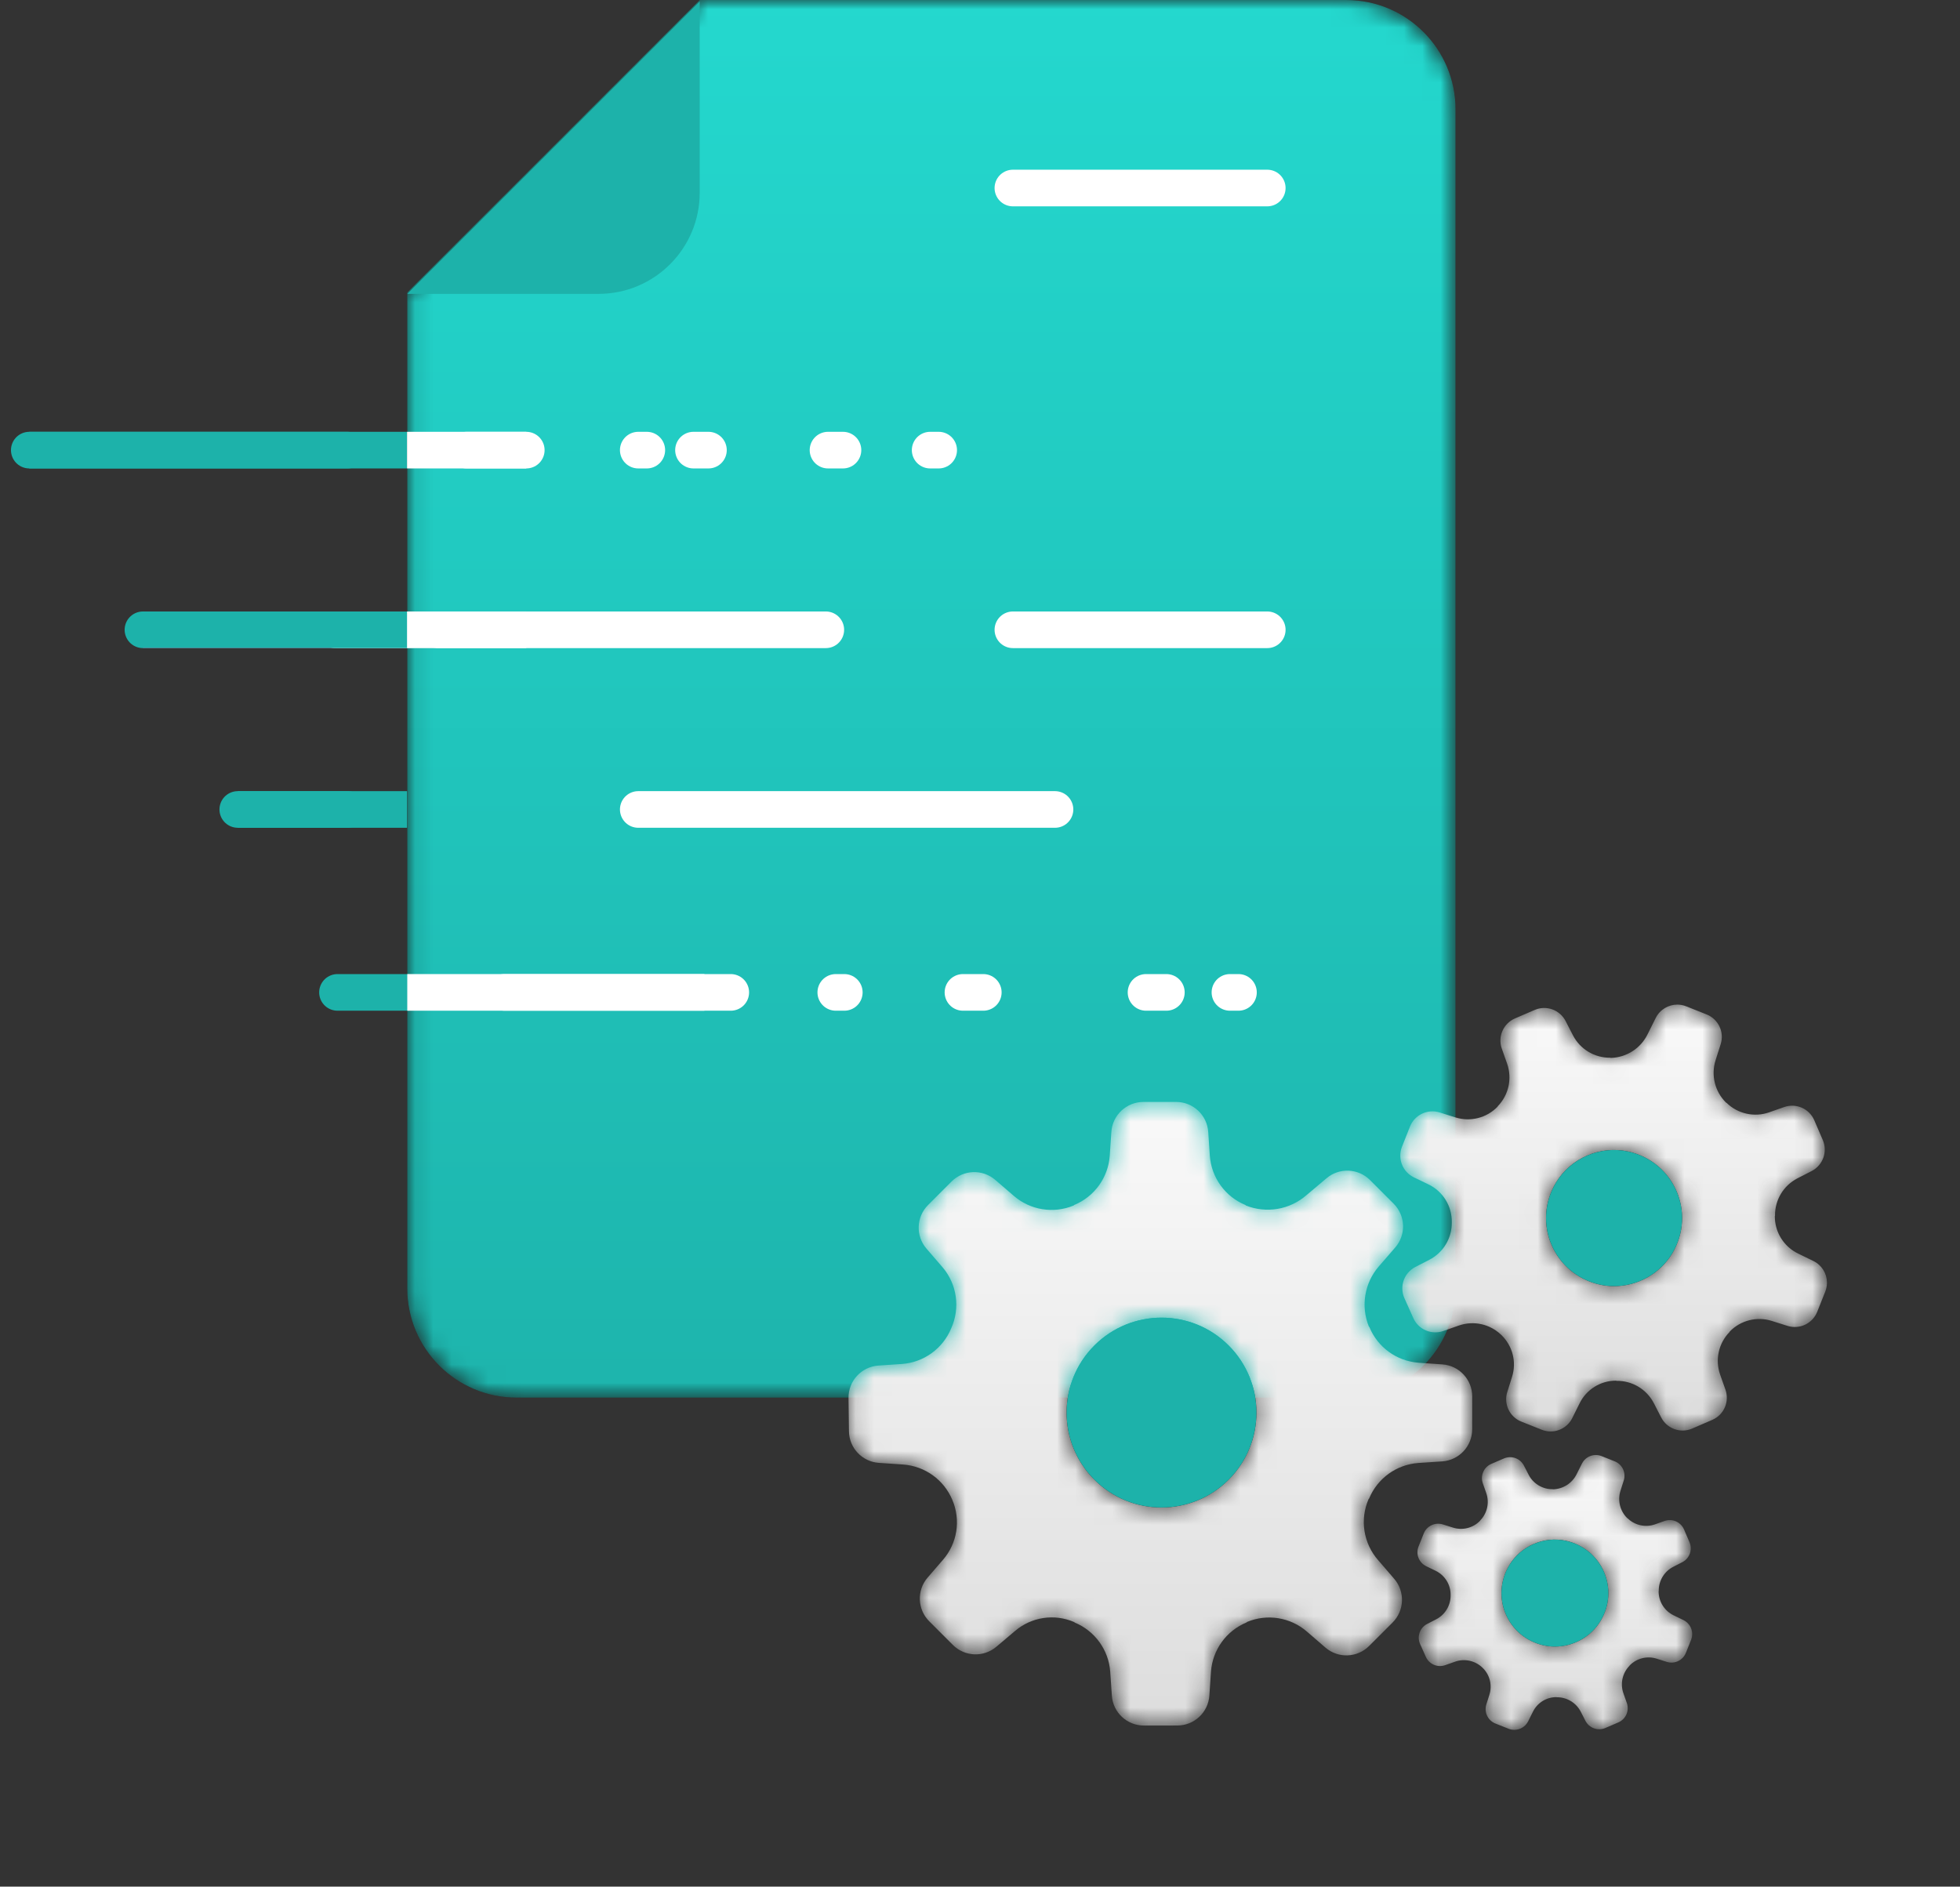<?xml version="1.0" encoding="UTF-8"?>
<svg xmlns="http://www.w3.org/2000/svg" xmlns:xlink="http://www.w3.org/1999/xlink" width="107px" height="103px" viewBox="0 0 107 103" version="1.1">
  <rect x="0" y="0" width="107" height="103" fill="#333333" stroke="none"/>
  <title>Group 75@1x</title>
  <defs>
    <path d="M16.052,0.001 L0.087,15.964 L0.087,70.335 C0.087,73.631 2.758,76.301 6.054,76.301 L6.054,76.301 L51.348,76.301 C54.642,76.301 57.313,73.631 57.313,70.335 L57.313,70.335 L57.313,5.966 C57.313,2.671 54.642,0.001 51.348,0.001 L51.348,0.001 L16.052,0.001 Z" id="path-1"></path>
    <linearGradient x1="50.001%" y1="99.999%" x2="50.001%" y2="-0.001%" id="linearGradient-3">
      <stop stop-color="#030000" offset="0%"></stop>
      <stop stop-color="#020000" offset="100%"></stop>
    </linearGradient>
    <path d="M16.052,0.001 L0.087,15.964 L0.087,70.335 C0.087,73.631 2.758,76.301 6.054,76.301 L6.054,76.301 L51.348,76.301 C54.642,76.301 57.313,73.631 57.313,70.335 L57.313,70.335 L57.313,5.966 C57.313,2.671 54.642,0.001 51.348,0.001 L51.348,0.001 L16.052,0.001 Z" id="path-4"></path>
    <linearGradient x1="50%" y1="-3.409%" x2="50%" y2="107.506%" id="linearGradient-6">
      <stop stop-color="#24D9CF" offset="0%"></stop>
      <stop stop-color="#1DB2AA" offset="100%"></stop>
    </linearGradient>
    <path d="M13.947,0.887 L13.51,1.761 C13.137,2.54 12.359,3.044 11.496,3.067 L11.496,3.067 L11.471,3.057 C10.616,3.07 9.827,2.6 9.432,1.841 L9.432,1.841 L9.029,1.058 C8.713,0.441 7.973,0.176 7.337,0.45 L7.337,0.45 L6.264,0.912 C5.628,1.186 5.313,1.907 5.544,2.56 L5.544,2.56 L5.837,3.391 C6.117,4.199 5.918,5.096 5.321,5.709 L5.321,5.709 L5.312,5.733 C4.718,6.346 3.828,6.572 3.014,6.316 L3.014,6.316 L2.15,6.045 C1.493,5.839 0.787,6.175 0.532,6.814 L0.532,6.814 L0.095,7.917 C-0.16,8.558 0.124,9.288 0.745,9.589 L0.745,9.589 L1.557,9.981 C2.34,10.367 2.83,11.172 2.814,12.045 L2.814,12.045 C2.827,12.9 2.356,13.689 1.598,14.084 L1.598,14.084 L0.829,14.479 C0.206,14.799 -0.058,15.549 0.228,16.188 L0.228,16.188 L0.713,17.272 C0.993,17.898 1.706,18.204 2.353,17.976 L2.353,17.976 L3.2,17.678 C4.008,17.397 4.905,17.596 5.517,18.193 L5.517,18.193 C6.131,18.78 6.359,19.665 6.105,20.475 L6.105,20.475 L5.843,21.307 C5.636,21.965 5.972,22.671 6.613,22.925 L6.613,22.925 L7.726,23.368 C8.363,23.621 9.087,23.344 9.391,22.731 L9.391,22.731 L9.79,21.929 C10.161,21.169 10.933,20.688 11.779,20.688 L11.779,20.688 L11.804,20.698 C12.659,20.685 13.448,21.155 13.843,21.914 L13.843,21.914 L14.245,22.697 C14.561,23.313 15.302,23.579 15.939,23.303 L15.939,23.303 L17.035,22.829 C17.67,22.555 17.984,21.835 17.754,21.182 L17.754,21.182 L17.46,20.35 C17.18,19.542 17.379,18.645 17.977,18.033 L17.977,18.033 L17.986,18.008 C18.58,17.395 19.469,17.17 20.283,17.426 L20.283,17.426 L21.143,17.698 C21.801,17.905 22.508,17.57 22.764,16.928 L22.764,16.928 L23.202,15.827 C23.263,15.673 23.293,15.514 23.295,15.357 L23.295,15.357 L23.295,15.323 C23.288,14.839 23.015,14.38 22.555,14.156 L22.555,14.156 L21.741,13.759 C20.949,13.386 20.445,12.587 20.449,11.711 L20.449,11.711 L20.459,11.687 C20.446,10.831 20.917,10.042 21.675,9.647 L21.675,9.647 L22.46,9.244 C23.076,8.927 23.341,8.188 23.068,7.552 L23.068,7.552 L22.604,6.474 C22.331,5.837 21.611,5.522 20.959,5.751 L20.959,5.751 L20.129,6.043 C19.321,6.321 18.425,6.119 17.814,5.521 L17.814,5.521 L17.789,5.512 C17.178,4.91 16.955,4.017 17.213,3.199 L17.213,3.199 L17.493,2.316 C17.702,1.657 17.366,0.949 16.724,0.694 L16.724,0.694 L15.612,0.252 C15.453,0.189 15.287,0.158 15.126,0.158 L15.126,0.158 C14.64,0.158 14.177,0.428 13.947,0.887 M10.904,15.445 C8.389,14.894 7.177,12.081 8.503,9.875 L8.503,9.875 C9.306,8.538 10.917,7.844 12.44,8.178 L12.44,8.178 C14.955,8.729 16.168,11.541 14.842,13.748 L14.842,13.748 C14.173,14.86 12.944,15.528 11.673,15.528 L11.673,15.528 C11.417,15.528 11.159,15.501 10.904,15.445" id="path-7"></path>
    <linearGradient x1="50%" y1="-2.903%" x2="50%" y2="107.506%" id="linearGradient-9">
      <stop stop-color="#FAFAFA" offset="0%"></stop>
      <stop stop-color="#DBDBDB" offset="100%"></stop>
    </linearGradient>
    <path d="M16.213,0.433 C15.291,0.433 14.525,1.148 14.463,2.069 L14.463,2.069 L14.375,3.374 C14.288,4.565 13.537,5.605 12.433,6.059 L12.433,6.059 L12.407,6.086 C11.307,6.544 10.042,6.341 9.141,5.563 L9.141,5.563 L8.125,4.689 C7.429,4.089 6.388,4.128 5.739,4.778 L5.739,4.778 L4.459,6.058 C3.808,6.708 3.771,7.75 4.373,8.445 L4.373,8.445 L5.247,9.457 C6.038,10.384 6.221,11.686 5.718,12.796 L5.718,12.796 C5.263,13.899 4.223,14.651 3.033,14.738 L3.033,14.738 L1.75,14.824 C0.82,14.887 0.101,15.667 0.113,16.599 L0.113,16.599 L0.138,18.411 C0.15,19.325 0.862,20.077 1.774,20.138 L1.774,20.138 L3.101,20.228 C4.291,20.315 5.33,21.067 5.786,22.17 L5.786,22.17 C6.249,23.263 6.052,24.522 5.279,25.42 L5.279,25.42 L4.433,26.4 C3.832,27.096 3.871,28.137 4.521,28.787 L4.521,28.787 L5.811,30.078 C6.457,30.723 7.489,30.766 8.186,30.176 L8.186,30.176 L9.199,29.32 C10.094,28.55 11.35,28.36 12.433,28.828 L12.433,28.828 L12.459,28.854 C13.562,29.309 14.314,30.348 14.401,31.539 L14.401,31.539 L14.49,32.842 C14.551,33.764 15.318,34.48 16.242,34.479 L16.242,34.479 L18.064,34.477 C18.987,34.476 19.751,33.761 19.814,32.841 L19.814,32.841 L19.902,31.534 C19.989,30.343 20.741,29.304 21.844,28.849 L21.844,28.849 L21.87,28.822 C22.97,28.364 24.235,28.567 25.136,29.346 L25.136,29.346 L26.147,30.22 C26.843,30.822 27.885,30.784 28.536,30.134 L28.536,30.134 L29.816,28.854 C30.464,28.205 30.504,27.164 29.905,26.468 L29.905,26.468 L29.03,25.452 C28.222,24.535 28.018,23.232 28.507,22.113 L28.507,22.113 L28.533,22.087 C28.988,20.983 30.028,20.231 31.218,20.144 L31.218,20.144 L32.524,20.057 C33.445,19.994 34.16,19.23 34.161,18.307 L34.161,18.307 L34.163,16.513 C34.164,15.59 33.45,14.824 32.53,14.761 L32.53,14.761 L31.228,14.67 C30.039,14.58 29.002,13.827 28.549,12.723 L28.549,12.723 L28.522,12.696 C28.071,11.588 28.279,10.321 29.061,9.415 L29.061,9.415 L29.96,8.378 C30.562,7.682 30.525,6.639 29.874,5.988 L29.874,5.988 L28.584,4.698 C27.939,4.053 26.909,4.009 26.212,4.597 L26.212,4.597 L25.11,5.526 C24.201,6.317 22.926,6.533 21.807,6.086 L21.807,6.086 L21.781,6.059 C20.678,5.605 19.927,4.565 19.839,3.374 L19.839,3.374 L19.751,2.069 C19.689,1.148 18.924,0.433 18,0.433 L18,0.433 L16.213,0.433 Z M13.537,21.055 C11.514,19.031 11.514,15.751 13.537,13.728 L13.537,13.728 C15.561,11.704 18.842,11.704 20.865,13.728 L20.865,13.728 C22.889,15.751 22.889,19.031 20.865,21.055 L20.865,21.055 C19.853,22.067 18.528,22.573 17.201,22.573 L17.201,22.573 C15.875,22.573 14.549,22.067 13.537,21.055 L13.537,21.055 Z" id="path-10"></path>
    <linearGradient x1="50%" y1="-3.409%" x2="50%" y2="107.506%" id="linearGradient-12">
      <stop stop-color="#FAFAFA" offset="0.456%"></stop>
      <stop stop-color="#DBDBDB" offset="100%"></stop>
    </linearGradient>
    <path d="M9.359,0.582 L9.077,1.144 C8.836,1.646 8.336,1.97 7.78,1.985 L7.78,1.985 L7.764,1.979 C7.214,1.987 6.705,1.684 6.452,1.196 L6.452,1.196 L6.192,0.691 C5.988,0.295 5.512,0.123 5.102,0.3 L5.102,0.3 L4.411,0.597 C4.002,0.774 3.799,1.238 3.948,1.658 L3.948,1.658 L4.137,2.194 C4.317,2.714 4.189,3.292 3.804,3.686 L3.804,3.686 L3.798,3.701 C3.415,4.097 2.843,4.242 2.319,4.076 L2.319,4.076 L1.763,3.902 C1.339,3.77 0.885,3.986 0.721,4.399 L0.721,4.399 L0.439,5.108 C0.274,5.521 0.457,5.99 0.858,6.184 L0.858,6.184 L1.38,6.437 C1.885,6.686 2.2,7.204 2.19,7.766 L2.19,7.766 C2.198,8.317 1.895,8.825 1.407,9.079 L1.407,9.079 L0.912,9.333 C0.511,9.539 0.34,10.023 0.525,10.434 L0.525,10.434 L0.837,11.131 C1.017,11.535 1.477,11.733 1.893,11.585 L1.893,11.585 L2.438,11.393 C2.958,11.212 3.536,11.341 3.93,11.724 L3.93,11.724 C4.326,12.102 4.472,12.672 4.309,13.195 L4.309,13.195 L4.14,13.729 C4.007,14.153 4.223,14.608 4.636,14.772 L4.636,14.772 L5.353,15.057 C5.455,15.098 5.56,15.117 5.663,15.117 L5.663,15.117 L5.667,15.117 C5.98,15.117 6.278,14.942 6.425,14.646 L6.425,14.646 L6.682,14.131 C6.92,13.641 7.418,13.331 7.962,13.331 L7.962,13.331 L7.979,13.337 C8.528,13.329 9.037,13.632 9.291,14.121 L9.291,14.121 L9.55,14.625 C9.754,15.021 10.231,15.192 10.64,15.015 L10.64,15.015 L11.347,14.71 C11.756,14.533 11.958,14.07 11.809,13.649 L11.809,13.649 L11.621,13.114 C11.44,12.594 11.569,12.015 11.953,11.621 L11.953,11.621 L11.959,11.606 C12.342,11.21 12.914,11.066 13.438,11.231 L13.438,11.231 L13.992,11.406 C14.416,11.54 14.871,11.323 15.035,10.911 L15.035,10.911 L15.318,10.201 C15.482,9.788 15.3,9.319 14.901,9.125 L14.901,9.125 L14.377,8.87 C13.867,8.63 13.542,8.115 13.545,7.551 L13.545,7.551 L13.552,7.536 C13.543,6.985 13.846,6.476 14.334,6.222 L14.334,6.222 L14.84,5.962 C15.236,5.759 15.407,5.283 15.231,4.873 L15.231,4.873 L14.933,4.179 C14.757,3.769 14.294,3.565 13.873,3.713 L13.873,3.713 L13.339,3.901 C12.818,4.08 12.242,3.95 11.849,3.565 L11.849,3.565 L11.832,3.559 C11.439,3.172 11.295,2.597 11.461,2.07 L11.461,2.07 L11.642,1.501 C11.776,1.077 11.56,0.621 11.147,0.457 L11.147,0.457 L10.43,0.172 C10.328,0.132 10.221,0.112 10.117,0.112 L10.117,0.112 C9.805,0.112 9.506,0.286 9.359,0.582 M7.279,10.505 C5.303,10.071 4.351,7.863 5.393,6.129 L5.393,6.129 C6.023,5.078 7.29,4.532 8.486,4.795 L8.486,4.795 C10.462,5.228 11.415,7.437 10.373,9.171 L10.373,9.171 C9.847,10.046 8.882,10.57 7.883,10.57 L7.883,10.57 C7.682,10.57 7.48,10.549 7.279,10.505" id="path-13"></path>
    <linearGradient x1="50%" y1="-2.903%" x2="50%" y2="107.506%" id="linearGradient-15">
      <stop stop-color="#FAFAFA" offset="0%"></stop>
      <stop stop-color="#DBDBDB" offset="100%"></stop>
    </linearGradient>
    <path d="M12.188,0.758 L11.821,1.49 C11.508,2.143 10.856,2.566 10.133,2.585 L10.133,2.585 L10.111,2.577 C9.395,2.588 8.732,2.193 8.402,1.558 L8.402,1.558 L8.064,0.901 C7.798,0.384 7.178,0.16 6.644,0.39 L6.644,0.39 L5.745,0.778 C5.212,1.008 4.947,1.612 5.141,2.16 L5.141,2.16 L5.387,2.858 C5.622,3.534 5.455,4.287 4.955,4.8 L4.955,4.8 L4.946,4.821 C4.448,5.335 3.703,5.524 3.02,5.308 L3.02,5.308 L2.295,5.082 C1.743,4.909 1.152,5.191 0.939,5.728 L0.939,5.728 L0.572,6.652 C0.357,7.19 0.596,7.801 1.117,8.054 L1.117,8.054 L1.797,8.383 C2.454,8.708 2.865,9.381 2.852,10.114 L2.852,10.114 C2.863,10.831 2.468,11.492 1.832,11.823 L1.832,11.823 L1.187,12.155 C0.666,12.423 0.443,13.053 0.684,13.588 L0.684,13.588 L1.09,14.497 C1.324,15.022 1.924,15.28 2.465,15.088 L2.465,15.088 L3.176,14.837 C3.853,14.602 4.605,14.769 5.119,15.269 L5.119,15.269 C5.634,15.761 5.825,16.503 5.612,17.184 L5.612,17.184 L5.392,17.88 C5.219,18.432 5.5,19.025 6.037,19.238 L6.037,19.238 L6.971,19.609 C7.104,19.662 7.241,19.688 7.376,19.688 L7.376,19.688 L7.38,19.688 C7.787,19.687 8.176,19.459 8.368,19.074 L8.368,19.074 L8.702,18.403 C9.012,17.765 9.661,17.361 10.369,17.361 L10.369,17.361 L10.391,17.369 C11.107,17.359 11.769,17.753 12.101,18.39 L12.101,18.39 L12.437,19.047 C12.703,19.563 13.324,19.785 13.857,19.554 L13.857,19.554 L14.777,19.157 C15.31,18.927 15.574,18.323 15.38,17.776 L15.38,17.776 L15.134,17.079 C14.899,16.401 15.066,15.648 15.566,15.135 L15.566,15.135 L15.575,15.114 C16.073,14.599 16.818,14.411 17.501,14.626 L17.501,14.626 L18.222,14.855 C18.774,15.029 19.367,14.747 19.581,14.209 L19.581,14.209 L19.949,13.285 C20.162,12.747 19.925,12.137 19.406,11.884 L19.406,11.884 L18.724,11.551 C18.059,11.239 17.636,10.569 17.64,9.834 L17.64,9.834 L17.649,9.814 C17.637,9.096 18.032,8.434 18.668,8.102 L18.668,8.102 L19.327,7.765 C19.842,7.499 20.065,6.88 19.836,6.346 L19.836,6.346 L19.448,5.442 C19.218,4.909 18.615,4.643 18.067,4.836 L18.067,4.836 L17.372,5.08 C16.694,5.313 15.943,5.144 15.431,4.643 L15.431,4.643 L15.409,4.635 C14.897,4.131 14.709,3.382 14.926,2.696 L14.926,2.696 L15.162,1.955 C15.337,1.403 15.054,0.809 14.517,0.595 L14.517,0.595 L13.584,0.225 C13.45,0.171 13.312,0.146 13.176,0.146 L13.176,0.146 C12.769,0.146 12.38,0.372 12.188,0.758 M9.48,13.681 C6.907,13.116 5.666,10.24 7.023,7.981 L7.023,7.981 C7.844,6.613 9.494,5.903 11.052,6.245 L11.052,6.245 C13.625,6.808 14.866,9.686 13.509,11.944 L13.509,11.944 C12.825,13.083 11.568,13.766 10.267,13.766 L10.267,13.766 C10.005,13.766 9.742,13.738 9.48,13.681" id="path-16"></path>
  </defs>
  <g id="INNODOX" stroke="none" stroke-width="1" fill="none" fill-rule="evenodd">
    <g id="D_OUTPUT-2---Tajekoztató-e." transform="translate(-146, -845)">
      <g id="BLOCK-2" transform="translate(80, 750)">
        <g id="miniBOX" transform="translate(0, 95)">
          <g id="Group-75" transform="translate(67, 0)">
            <g id="Group-3" transform="translate(21.146, 0)">
              <mask id="mask-2" fill="white">
                <use xlink:href="#path-1"></use>
              </mask>
              <g id="Clip-2"></g>
              <path d="M16.052,0.001 L0.087,15.964 L0.087,70.335 C0.087,73.631 2.758,76.301 6.054,76.301 L6.054,76.301 L51.348,76.301 C54.642,76.301 57.313,73.631 57.313,70.335 L57.313,70.335 L57.313,5.966 C57.313,2.671 54.642,0.001 51.348,0.001 L51.348,0.001 L16.052,0.001 Z" id="Fill-1" fill="url(#linearGradient-3)" mask="url(#mask-2)"></path>
            </g>
            <g id="Group-6" transform="translate(21.146, 0)">
              <mask id="mask-5" fill="white">
                <use xlink:href="#path-4"></use>
              </mask>
              <g id="Clip-5"></g>
              <path d="M16.052,0.001 L0.087,15.964 L0.087,70.335 C0.087,73.631 2.758,76.301 6.054,76.301 L51.348,76.301 C54.642,76.301 57.313,73.631 57.313,70.335 L57.313,5.966 C57.313,2.671 54.642,0.001 51.348,0.001 L16.052,0.001 Z" id="Fill-4" fill="url(#linearGradient-6)" mask="url(#mask-5)"></path>
              <line x1="33.15" y1="34.383" x2="47.036" y2="34.383" id="Stroke-70" stroke="#FFFFFF" stroke-width="2" stroke-linecap="round" mask="url(#mask-5)"></line>
              <line x1="33.15" y1="10.265" x2="47.036" y2="10.265" id="Stroke-72" stroke="#FFFFFF" stroke-width="2" stroke-linecap="round" mask="url(#mask-5)"></line>
            </g>
            <g id="Group-51">
              <path d="M21.234,16.044 L31.674,16.044 C34.725,16.044 37.198,13.571 37.198,10.521 L37.198,0.08 L21.234,16.044 Z" id="Fill-7" fill="#1DB2AA"></path>
              <line x1="21.234" y1="54.179" x2="17.424" y2="54.179" id="Stroke-11" stroke="#1DB2AA" stroke-width="2" stroke-linecap="round"></line>
              <line x1="26.539" y1="54.179" x2="38.894" y2="54.179" id="Stroke-13" stroke="#FFFFFF" stroke-width="2" stroke-linecap="round"></line>
              <line x1="21.234" y1="54.179" x2="37.455" y2="54.179" id="Stroke-15" stroke="#FFFFFF" stroke-width="2"></line>
              <line x1="44.627" y1="54.179" x2="45.092" y2="54.179" id="Stroke-17" stroke="#FFFFFF" stroke-width="2" stroke-linecap="round"></line>
              <line x1="51.57" y1="54.179" x2="62.906" y2="54.179" id="Stroke-19" stroke="#FFFFFF" stroke-width="2" stroke-linecap="round" stroke-dasharray="1.11,8.884,1.11,8.884"></line>
              <line x1="66.145" y1="54.179" x2="66.61" y2="54.179" id="Stroke-21" stroke="#FFFFFF" stroke-width="2" stroke-linecap="round"></line>
              <line x1="21.221" y1="34.383" x2="6.804" y2="34.383" id="Stroke-23" stroke="#FF0C6D" stroke-width="2"></line>
              <line x1="21.221" y1="24.574" x2="0.599" y2="24.574" id="Stroke-25" stroke="#1DB2AA" stroke-width="2"></line>
              <line x1="21.221" y1="44.192" x2="11.98" y2="44.192" id="Stroke-27" stroke="#1DB2AA" stroke-width="2"></line>
              <line x1="17.299" y1="34.383" x2="44.082" y2="34.383" id="Stroke-29" stroke="#FFFFFF" stroke-width="2" stroke-linecap="round"></line>
              <line x1="24.476" y1="24.574" x2="27.73" y2="24.574" id="Stroke-31" stroke="#FFFFFF" stroke-width="2" stroke-linecap="round"></line>
              <line x1="22.598" y1="34.383" x2="6.804" y2="34.383" id="Stroke-33" stroke="#1DB2AA" stroke-width="2" stroke-linecap="round"></line>
              <line x1="17.967" y1="24.574" x2="0.599" y2="24.574" id="Stroke-35" stroke="#1DB2AA" stroke-width="2" stroke-linecap="round"></line>
              <line x1="17.967" y1="44.192" x2="11.981" y2="44.192" id="Stroke-37" stroke="#1DB2AA" stroke-width="2" stroke-linecap="round"></line>
              <line x1="27.73" y1="34.383" x2="21.221" y2="34.383" id="Stroke-39" stroke="#FFFFFF" stroke-width="2"></line>
              <line x1="27.73" y1="24.574" x2="21.221" y2="24.574" id="Stroke-41" stroke="#FFFFFF" stroke-width="2"></line>
              <line x1="33.844" y1="44.192" x2="56.594" y2="44.192" id="Stroke-43" stroke="#FFFFFF" stroke-width="2" stroke-linecap="round"></line>
              <line x1="50.244" y1="24.574" x2="49.779" y2="24.574" id="Stroke-45" stroke="#FFFFFF" stroke-width="2" stroke-linecap="round"></line>
              <line x1="45.019" y1="24.574" x2="36.69" y2="24.574" id="Stroke-47" stroke="#FFFFFF" stroke-width="2" stroke-linecap="round" stroke-dasharray="0.816,6.528,0.816,6.528"></line>
              <line x1="34.31" y1="24.574" x2="33.844" y2="24.574" id="Stroke-49" stroke="#FFFFFF" stroke-width="2" stroke-linecap="round"></line>
            </g>
            <g id="Group" transform="translate(45.208, 54.688)">
              <g id="Group-54" transform="translate(30.234, 0)">
                <mask id="mask-8" fill="white">
                  <use xlink:href="#path-7"></use>
                </mask>
                <g id="Clip-53"></g>
                <path d="M13.947,0.887 L13.51,1.761 C13.137,2.54 12.359,3.044 11.496,3.067 L11.496,3.067 L11.471,3.057 C10.616,3.07 9.827,2.6 9.432,1.841 L9.432,1.841 L9.029,1.058 C8.713,0.441 7.973,0.176 7.337,0.45 L7.337,0.45 L6.264,0.912 C5.628,1.186 5.313,1.907 5.544,2.56 L5.544,2.56 L5.837,3.391 C6.117,4.199 5.918,5.096 5.321,5.709 L5.321,5.709 L5.312,5.733 C4.718,6.346 3.828,6.572 3.014,6.316 L3.014,6.316 L2.15,6.045 C1.493,5.839 0.787,6.175 0.532,6.814 L0.532,6.814 L0.095,7.917 C-0.16,8.558 0.124,9.288 0.745,9.589 L0.745,9.589 L1.557,9.981 C2.34,10.367 2.83,11.172 2.814,12.045 L2.814,12.045 C2.827,12.9 2.356,13.689 1.598,14.084 L1.598,14.084 L0.829,14.479 C0.206,14.799 -0.058,15.549 0.228,16.188 L0.228,16.188 L0.713,17.272 C0.993,17.898 1.706,18.204 2.353,17.976 L2.353,17.976 L3.2,17.678 C4.008,17.397 4.905,17.596 5.517,18.193 L5.517,18.193 C6.131,18.78 6.359,19.665 6.105,20.475 L6.105,20.475 L5.843,21.307 C5.636,21.965 5.972,22.671 6.613,22.925 L6.613,22.925 L7.726,23.368 C8.363,23.621 9.087,23.344 9.391,22.731 L9.391,22.731 L9.79,21.929 C10.161,21.169 10.933,20.688 11.779,20.688 L11.779,20.688 L11.804,20.698 C12.659,20.685 13.448,21.155 13.843,21.914 L13.843,21.914 L14.245,22.697 C14.561,23.313 15.302,23.579 15.939,23.303 L15.939,23.303 L17.035,22.829 C17.67,22.555 17.984,21.835 17.754,21.182 L17.754,21.182 L17.46,20.35 C17.18,19.542 17.379,18.645 17.977,18.033 L17.977,18.033 L17.986,18.008 C18.58,17.395 19.469,17.17 20.283,17.426 L20.283,17.426 L21.143,17.698 C21.801,17.905 22.508,17.57 22.764,16.928 L22.764,16.928 L23.202,15.827 C23.263,15.673 23.293,15.514 23.295,15.357 L23.295,15.357 L23.295,15.323 C23.288,14.839 23.015,14.38 22.555,14.156 L22.555,14.156 L21.741,13.759 C20.949,13.386 20.445,12.587 20.449,11.711 L20.449,11.711 L20.459,11.687 C20.446,10.831 20.917,10.042 21.675,9.647 L21.675,9.647 L22.46,9.244 C23.076,8.927 23.341,8.188 23.068,7.552 L23.068,7.552 L22.604,6.474 C22.331,5.837 21.611,5.522 20.959,5.751 L20.959,5.751 L20.129,6.043 C19.321,6.321 18.425,6.119 17.814,5.521 L17.814,5.521 L17.789,5.512 C17.178,4.91 16.955,4.017 17.213,3.199 L17.213,3.199 L17.493,2.316 C17.702,1.657 17.366,0.949 16.724,0.694 L16.724,0.694 L15.612,0.252 C15.453,0.189 15.287,0.158 15.126,0.158 L15.126,0.158 C14.64,0.158 14.177,0.428 13.947,0.887 M10.904,15.445 C8.389,14.894 7.177,12.081 8.503,9.875 L8.503,9.875 C9.306,8.538 10.917,7.844 12.44,8.178 L12.44,8.178 C14.955,8.729 16.168,11.541 14.842,13.748 L14.842,13.748 C14.173,14.86 12.944,15.528 11.673,15.528 L11.673,15.528 C11.417,15.528 11.159,15.501 10.904,15.445" id="Fill-52" fill="url(#linearGradient-9)" mask="url(#mask-8)"></path>
              </g>
              <g id="Group-57" transform="translate(0, 5.039)">
                <mask id="mask-11" fill="white">
                  <use xlink:href="#path-10"></use>
                </mask>
                <g id="Clip-56"></g>
                <path d="M16.213,0.433 C15.291,0.433 14.525,1.148 14.463,2.069 L14.463,2.069 L14.375,3.374 C14.288,4.565 13.537,5.605 12.433,6.059 L12.433,6.059 L12.407,6.086 C11.307,6.544 10.042,6.341 9.141,5.563 L9.141,5.563 L8.125,4.689 C7.429,4.089 6.388,4.128 5.739,4.778 L5.739,4.778 L4.459,6.058 C3.808,6.708 3.771,7.75 4.373,8.445 L4.373,8.445 L5.247,9.457 C6.038,10.384 6.221,11.686 5.718,12.796 L5.718,12.796 C5.263,13.899 4.223,14.651 3.033,14.738 L3.033,14.738 L1.75,14.824 C0.82,14.887 0.101,15.667 0.113,16.599 L0.113,16.599 L0.138,18.411 C0.15,19.325 0.862,20.077 1.774,20.138 L1.774,20.138 L3.101,20.228 C4.291,20.315 5.33,21.067 5.786,22.17 L5.786,22.17 C6.249,23.263 6.052,24.522 5.279,25.42 L5.279,25.42 L4.433,26.4 C3.832,27.096 3.871,28.137 4.521,28.787 L4.521,28.787 L5.811,30.078 C6.457,30.723 7.489,30.766 8.186,30.176 L8.186,30.176 L9.199,29.32 C10.094,28.55 11.35,28.36 12.433,28.828 L12.433,28.828 L12.459,28.854 C13.562,29.309 14.314,30.348 14.401,31.539 L14.401,31.539 L14.49,32.842 C14.551,33.764 15.318,34.48 16.242,34.479 L16.242,34.479 L18.064,34.477 C18.987,34.476 19.751,33.761 19.814,32.841 L19.814,32.841 L19.902,31.534 C19.989,30.343 20.741,29.304 21.844,28.849 L21.844,28.849 L21.87,28.822 C22.97,28.364 24.235,28.567 25.136,29.346 L25.136,29.346 L26.147,30.22 C26.843,30.822 27.885,30.784 28.536,30.134 L28.536,30.134 L29.816,28.854 C30.464,28.205 30.504,27.164 29.905,26.468 L29.905,26.468 L29.03,25.452 C28.222,24.535 28.018,23.232 28.507,22.113 L28.507,22.113 L28.533,22.087 C28.988,20.983 30.028,20.231 31.218,20.144 L31.218,20.144 L32.524,20.057 C33.445,19.994 34.16,19.23 34.161,18.307 L34.161,18.307 L34.163,16.513 C34.164,15.59 33.45,14.824 32.53,14.761 L32.53,14.761 L31.228,14.67 C30.039,14.58 29.002,13.827 28.549,12.723 L28.549,12.723 L28.522,12.696 C28.071,11.588 28.279,10.321 29.061,9.415 L29.061,9.415 L29.96,8.378 C30.562,7.682 30.525,6.639 29.874,5.988 L29.874,5.988 L28.584,4.698 C27.939,4.053 26.909,4.009 26.212,4.597 L26.212,4.597 L25.11,5.526 C24.201,6.317 22.926,6.533 21.807,6.086 L21.807,6.086 L21.781,6.059 C20.678,5.605 19.927,4.565 19.839,3.374 L19.839,3.374 L19.751,2.069 C19.689,1.148 18.924,0.433 18,0.433 L18,0.433 L16.213,0.433 Z M13.537,21.055 C11.514,19.031 11.514,15.751 13.537,13.728 L13.537,13.728 C15.561,11.704 18.842,11.704 20.865,13.728 L20.865,13.728 C22.889,15.751 22.889,19.031 20.865,21.055 L20.865,21.055 C19.853,22.067 18.528,22.573 17.201,22.573 L17.201,22.573 C15.875,22.573 14.549,22.067 13.537,21.055 L13.537,21.055 Z" id="Fill-55" fill="url(#linearGradient-12)" mask="url(#mask-11)"></path>
              </g>
              <g id="Group-60" transform="translate(30.794, 24.635)">
                <mask id="mask-14" fill="white">
                  <use xlink:href="#path-13"></use>
                </mask>
                <g id="Clip-59"></g>
                <path d="M9.359,0.582 L9.077,1.144 C8.836,1.646 8.336,1.97 7.78,1.985 L7.78,1.985 L7.764,1.979 C7.214,1.987 6.705,1.684 6.452,1.196 L6.452,1.196 L6.192,0.691 C5.988,0.295 5.512,0.123 5.102,0.3 L5.102,0.3 L4.411,0.597 C4.002,0.774 3.799,1.238 3.948,1.658 L3.948,1.658 L4.137,2.194 C4.317,2.714 4.189,3.292 3.804,3.686 L3.804,3.686 L3.798,3.701 C3.415,4.097 2.843,4.242 2.319,4.076 L2.319,4.076 L1.763,3.902 C1.339,3.77 0.885,3.986 0.721,4.399 L0.721,4.399 L0.439,5.108 C0.274,5.521 0.457,5.99 0.858,6.184 L0.858,6.184 L1.38,6.437 C1.885,6.686 2.2,7.204 2.19,7.766 L2.19,7.766 C2.198,8.317 1.895,8.825 1.407,9.079 L1.407,9.079 L0.912,9.333 C0.511,9.539 0.34,10.023 0.525,10.434 L0.525,10.434 L0.837,11.131 C1.017,11.535 1.477,11.733 1.893,11.585 L1.893,11.585 L2.438,11.393 C2.958,11.212 3.536,11.341 3.93,11.724 L3.93,11.724 C4.326,12.102 4.472,12.672 4.309,13.195 L4.309,13.195 L4.14,13.729 C4.007,14.153 4.223,14.608 4.636,14.772 L4.636,14.772 L5.353,15.057 C5.455,15.098 5.56,15.117 5.663,15.117 L5.663,15.117 L5.667,15.117 C5.98,15.117 6.278,14.942 6.425,14.646 L6.425,14.646 L6.682,14.131 C6.92,13.641 7.418,13.331 7.962,13.331 L7.962,13.331 L7.979,13.337 C8.528,13.329 9.037,13.632 9.291,14.121 L9.291,14.121 L9.55,14.625 C9.754,15.021 10.231,15.192 10.64,15.015 L10.64,15.015 L11.347,14.71 C11.756,14.533 11.958,14.07 11.809,13.649 L11.809,13.649 L11.621,13.114 C11.44,12.594 11.569,12.015 11.953,11.621 L11.953,11.621 L11.959,11.606 C12.342,11.21 12.914,11.066 13.438,11.231 L13.438,11.231 L13.992,11.406 C14.416,11.54 14.871,11.323 15.035,10.911 L15.035,10.911 L15.318,10.201 C15.482,9.788 15.3,9.319 14.901,9.125 L14.901,9.125 L14.377,8.87 C13.867,8.63 13.542,8.115 13.545,7.551 L13.545,7.551 L13.552,7.536 C13.543,6.985 13.846,6.476 14.334,6.222 L14.334,6.222 L14.84,5.962 C15.236,5.759 15.407,5.283 15.231,4.873 L15.231,4.873 L14.933,4.179 C14.757,3.769 14.294,3.565 13.873,3.713 L13.873,3.713 L13.339,3.901 C12.818,4.08 12.242,3.95 11.849,3.565 L11.849,3.565 L11.832,3.559 C11.439,3.172 11.295,2.597 11.461,2.07 L11.461,2.07 L11.642,1.501 C11.776,1.077 11.56,0.621 11.147,0.457 L11.147,0.457 L10.43,0.172 C10.328,0.132 10.221,0.112 10.117,0.112 L10.117,0.112 C9.805,0.112 9.506,0.286 9.359,0.582 M7.279,10.505 C5.303,10.071 4.351,7.863 5.393,6.129 L5.393,6.129 C6.023,5.078 7.29,4.532 8.486,4.795 L8.486,4.795 C10.462,5.228 11.415,7.437 10.373,9.171 L10.373,9.171 C9.847,10.046 8.882,10.57 7.883,10.57 L7.883,10.57 C7.682,10.57 7.48,10.549 7.279,10.505" id="Fill-58" fill="url(#linearGradient-15)" mask="url(#mask-14)"></path>
              </g>
              <g id="Group-74" transform="translate(11.758, 7.839)" fill="#1DB2AA">
                <path d="M1.78,18.256 C-0.244,16.232 -0.244,12.951 1.78,10.928 C3.803,8.904 7.084,8.904 9.107,10.928 C11.131,12.951 11.131,16.232 9.107,18.256 C7.084,20.279 3.803,20.279 1.78,18.256" id="Fill-64"></path>
                <path d="M29.381,7.607 C26.866,7.056 25.654,4.243 26.979,2.036 C27.783,0.7 29.394,0.005 30.917,0.339 C33.432,0.89 34.644,3.702 33.318,5.909 C32.516,7.246 30.904,7.941 29.381,7.607" id="Fill-66"></path>
                <path d="M26.316,27.302 C24.34,26.869 23.388,24.659 24.429,22.925 C25.06,21.875 26.326,21.329 27.523,21.592 C29.499,22.025 30.451,24.234 29.409,25.968 C28.778,27.018 27.512,27.564 26.316,27.302" id="Fill-68"></path>
              </g>
            </g>
            <g id="Group-63" transform="translate(84.583, 82.396)">
              <mask id="mask-17" fill="white">
                <use xlink:href="#path-16"></use>
              </mask>
              <g id="Clip-62"></g>
            </g>
          </g>
        </g>
      </g>
    </g>
  </g>
</svg>
